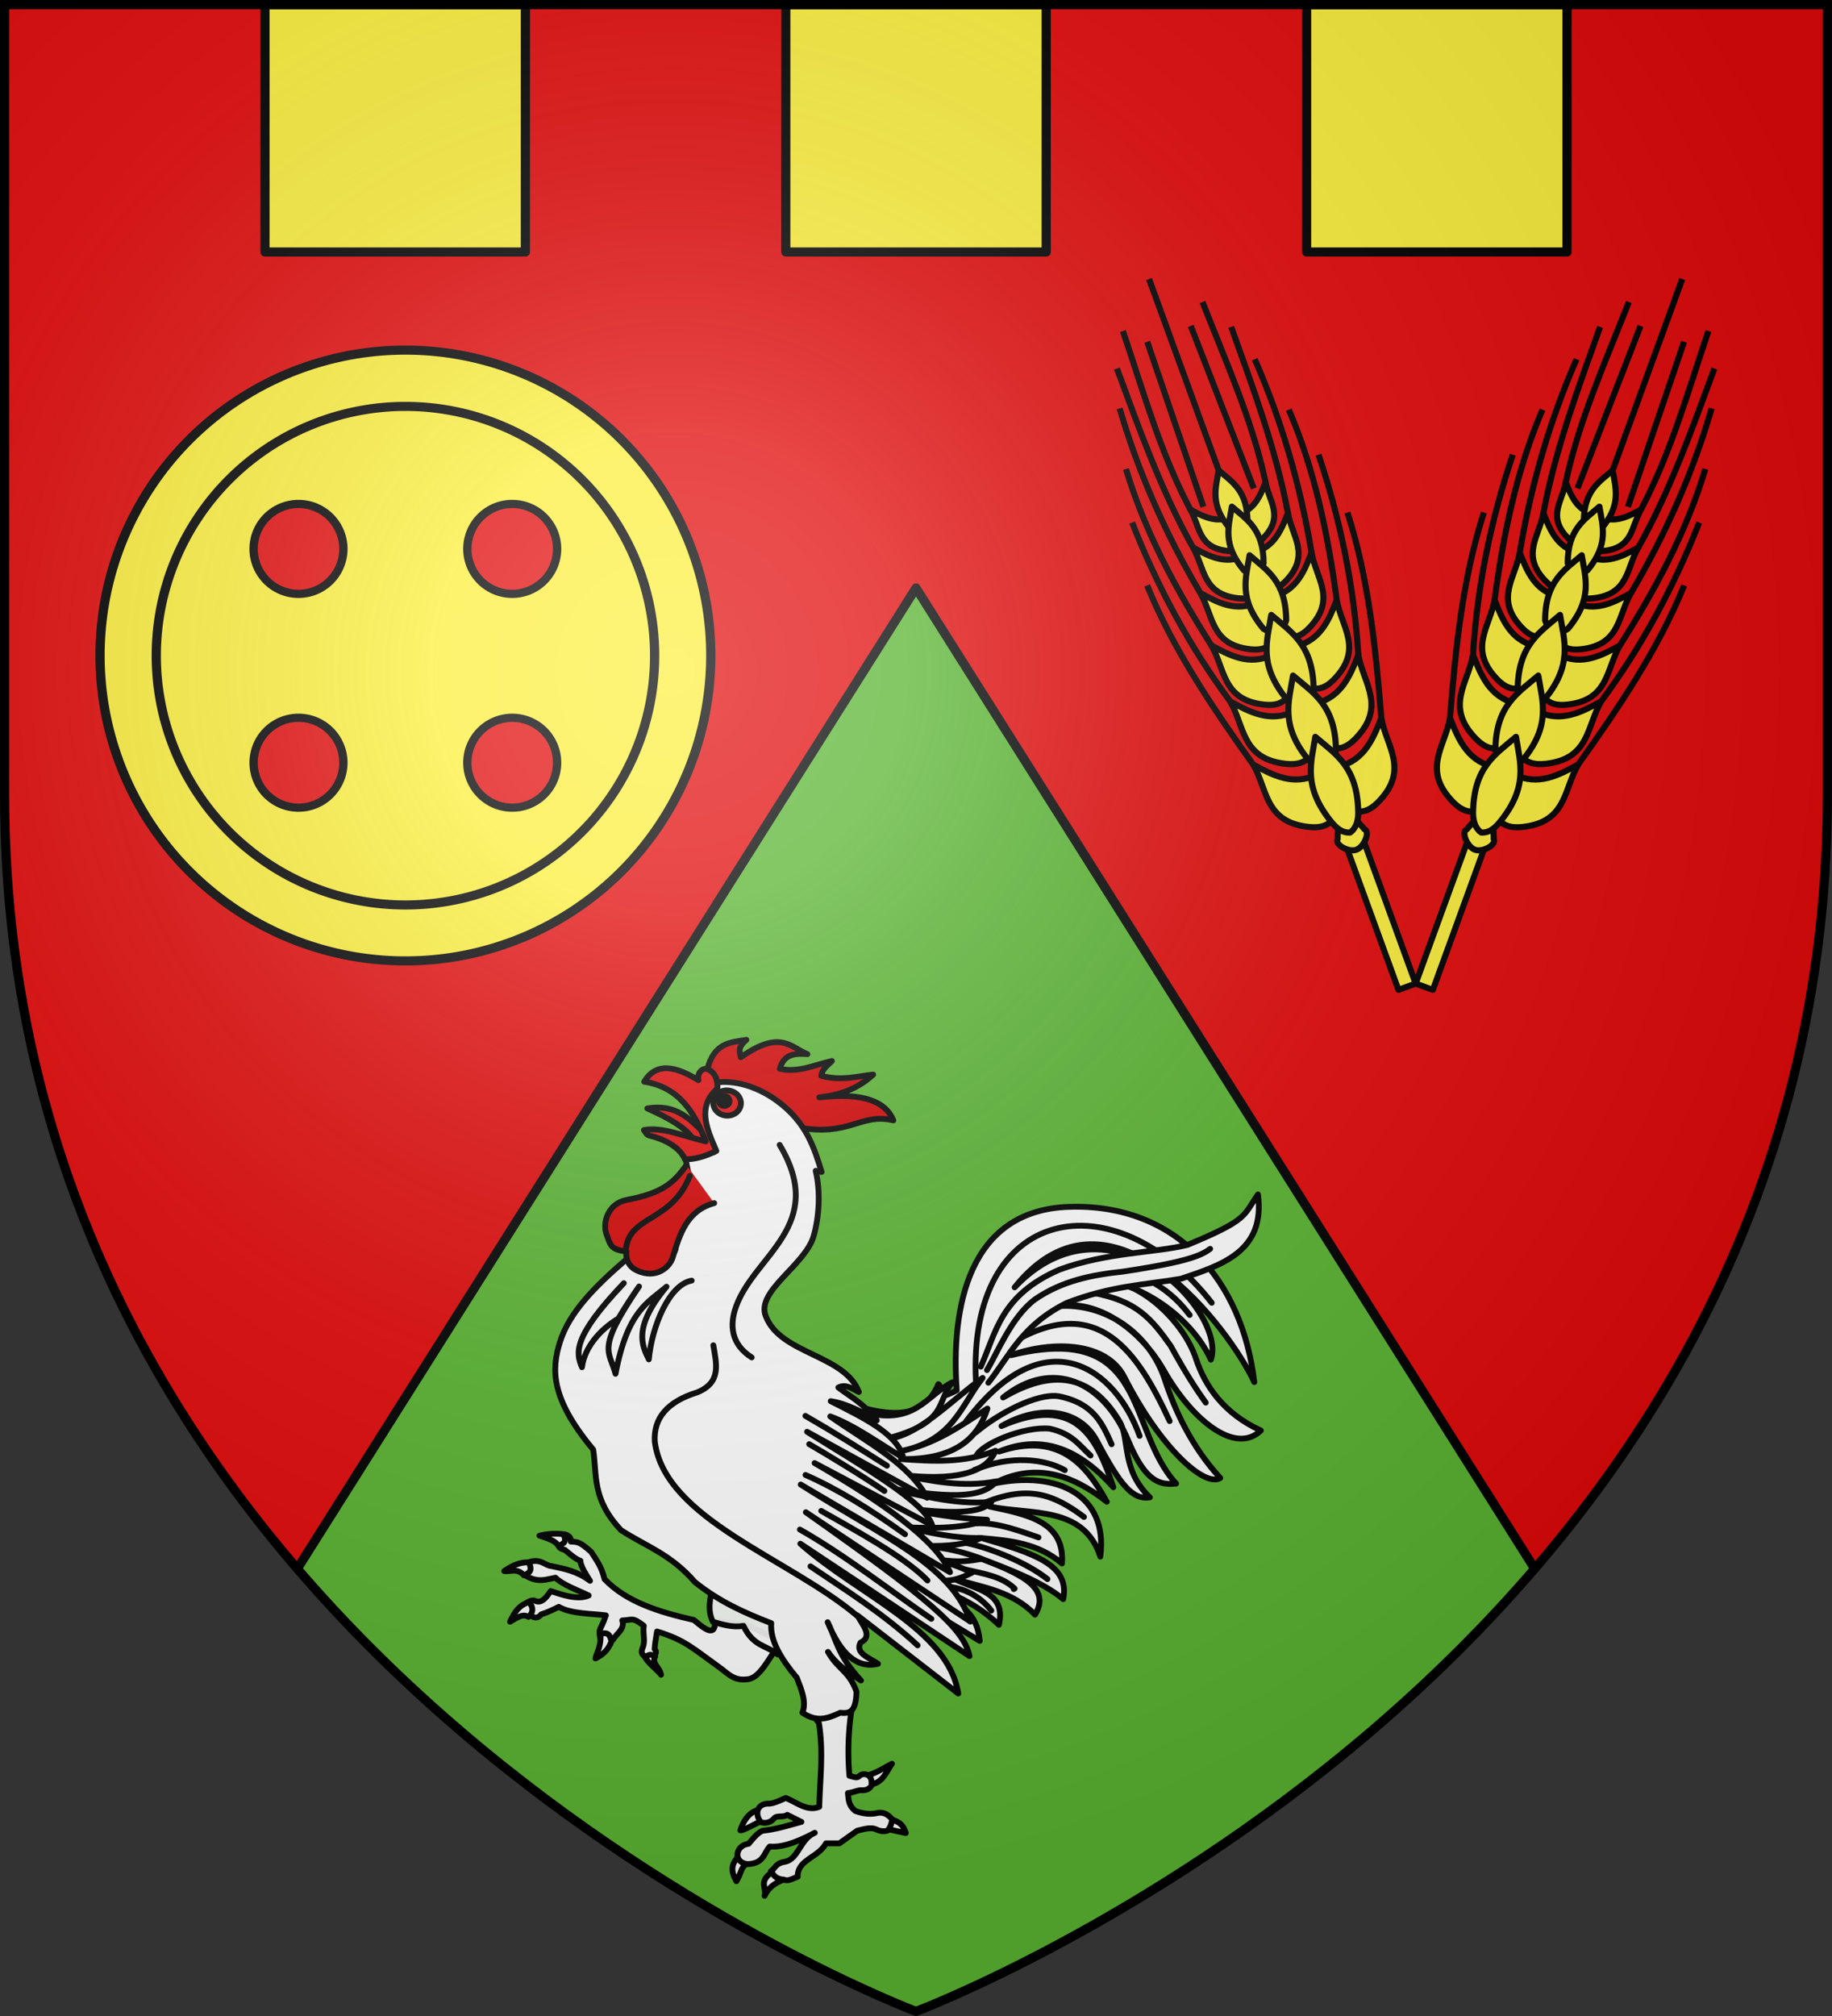 <svg xmlns="http://www.w3.org/2000/svg" xmlns:xlink="http://www.w3.org/1999/xlink" width="600" height="660" version="1.0"><rect width="100%" height="100%" fill="#333333" stroke="none"/><defs><g id="b"><path id="a" d="M0 0v1h.5z" transform="rotate(18 3.157 -.5)"/><use xlink:href="#a" width="810" height="540" transform="scale(-1 1)"/></g><g id="c"><use xlink:href="#b" width="810" height="540" transform="rotate(72)"/><use xlink:href="#b" width="810" height="540" transform="rotate(144)"/></g><g id="e"><path id="d" d="M0 0v1h.5z" transform="rotate(18 3.157 -.5)"/><use xlink:href="#d" width="810" height="540" transform="scale(-1 1)"/></g><g id="f"><use xlink:href="#e" width="810" height="540" transform="rotate(72)"/><use xlink:href="#e" width="810" height="540" transform="rotate(144)"/></g><g id="h"><path id="g" d="M0 0v1h.5z" transform="rotate(18 3.157 -.5)"/><use xlink:href="#g" width="810" height="540" transform="scale(-1 1)"/></g><g id="i"><use xlink:href="#h" width="810" height="540" transform="rotate(72)"/><use xlink:href="#h" width="810" height="540" transform="rotate(144)"/></g><g id="k"><path id="j" d="M0 0v1h.5z" transform="rotate(18 3.157 -.5)"/><use xlink:href="#j" width="810" height="540" transform="scale(-1 1)"/></g><g id="l"><use xlink:href="#k" width="810" height="540" transform="rotate(72)"/><use xlink:href="#k" width="810" height="540" transform="rotate(144)"/></g><g id="n"><path id="m" d="M0 0v1h.5z" transform="rotate(18 3.157 -.5)"/><use xlink:href="#m" width="810" height="540" transform="scale(-1 1)"/></g><g id="o"><use xlink:href="#n" width="810" height="540" transform="rotate(72)"/><use xlink:href="#n" width="810" height="540" transform="rotate(144)"/></g><g id="q"><path id="p" d="M0 0v1h.5z" transform="rotate(18 3.157 -.5)"/><use xlink:href="#p" width="810" height="540" transform="scale(-1 1)"/></g><g id="r"><use xlink:href="#q" width="810" height="540" transform="rotate(72)"/><use xlink:href="#q" width="810" height="540" transform="rotate(144)"/></g><g id="t"><path id="s" d="M0 0v1h.5z" transform="rotate(18 3.157 -.5)"/><use xlink:href="#s" width="810" height="540" transform="scale(-1 1)"/></g><g id="u"><use xlink:href="#t" width="810" height="540" transform="rotate(72)"/><use xlink:href="#t" width="810" height="540" transform="rotate(144)"/></g><g id="w"><path id="v" d="M0 0v1h.5z" transform="rotate(18 3.157 -.5)"/><use xlink:href="#v" width="810" height="540" transform="scale(-1 1)"/></g><g id="x"><use xlink:href="#w" width="810" height="540" transform="rotate(72)"/><use xlink:href="#w" width="810" height="540" transform="rotate(144)"/></g><radialGradient id="B" cx="-80" cy="-80" r="405" gradientUnits="userSpaceOnUse"><stop offset="0" style="stop-color:#fff;stop-opacity:.31"/><stop offset=".19" style="stop-color:#fff;stop-opacity:.25"/><stop offset=".6" style="stop-color:#6b6b6b;stop-opacity:.125"/><stop offset="1" style="stop-color:#000;stop-opacity:.125"/></radialGradient><path id="y" d="M-298.5-298.5h597V-40C298.5 246.31 0 358.5 0 358.5S-298.5 246.31-298.5-40z"/></defs><g transform="translate(300 300)"><use xlink:href="#y" width="600" height="660" style="fill:#e20909"/><path d="M300 192.5 97.375 513.563C184.662 615.137 300 658.5 300 658.5s115.338-43.363 202.625-144.937z" style="fill:#5ab532" transform="translate(-300 -300)"/><path d="M-213.214-298.5h85.285v81h-85.285zM-42.643-298.5h85.286v81h-85.286zM127.929-298.5h85.285v81H127.93z" style="fill:#fcef3c;fill-opacity:1;fill-rule:nonzero;stroke:#000;stroke-width:3;stroke-linejoin:round;stroke-miterlimit:4;stroke-opacity:1"/><path d="M97.375 513.563 300 192.5l202.625 321.063" style="opacity:1;fill:none;fill-opacity:1;fill-rule:nonzero;stroke:#000;stroke-width:3;stroke-linejoin:round;stroke-miterlimit:4;stroke-dasharray:none;stroke-opacity:1" transform="translate(-300 -300)"/></g><g transform="translate(300 300)"><g id="z"><path d="M-432.673-193.763c7.044.61 11.055-3.838 15.027-8.348-1.382 7.575 2.377 15.406-8.152 20.626-4.076 2.02-5.847.848-7.366.098M-430.35-118.346c8.67.75 13.605-4.724 18.495-10.275-1.7 9.323 2.925 18.962-10.033 25.386-5.017 2.487-7.197 1.044-9.067.121M-430.35-140.346c8.67.75 13.605-4.724 18.495-10.275-1.7 9.323 2.925 18.962-10.033 25.386-5.017 2.487-7.197 1.044-9.067.121M-429.882-160.183c8.216.71 12.893-4.477 17.527-9.737-1.612 8.835 2.772 17.969-9.508 24.057-4.754 2.356-6.82.989-8.592.114" style="fill:#fcef3c;fill-opacity:1;fill-rule:nonzero;stroke:#000;stroke-width:2;stroke-linejoin:round;stroke-miterlimit:4;stroke-dasharray:none;stroke-opacity:1" transform="rotate(20 -321.278 1693.666)"/><path d="M-431.458-178.035c7.805.674 12.249-4.253 16.65-9.25-1.53 8.392 2.634 17.07-9.032 22.853-4.517 2.239-6.479.94-8.162.109" style="fill:#fcef3c;fill-opacity:1;fill-rule:nonzero;stroke:#000;stroke-width:2;stroke-linejoin:round;stroke-miterlimit:4;stroke-dasharray:none;stroke-opacity:1" transform="rotate(20 -321.278 1693.666)"/><path d="M-411.855-128.62c6.096-22.076 11.715-44.213 12.572-66.972M-411.855-150.62c6.456-21.832 9.59-43.848 10.154-66.006M-412.355-169.92c4.632-21.154 7.771-42.392 6.544-63.872M-414.808-187.286q6.255-33.66 4.162-65.847M-417.646-202.11c3.51-21.449 3.254-43.383 3.373-63.596M-421.085-214.094c2.89-20.83 1.244-41.66.768-62.491M-425.394-213.483l-1.209-57.058" style="fill:none;fill-opacity:1;fill-rule:nonzero;stroke:#000;stroke-width:2;stroke-linejoin:round;stroke-miterlimit:4;stroke-dasharray:none;stroke-opacity:1" transform="rotate(20 -321.278 1693.666)"/><path d="M-433.325-207.294c5.738.496 9.004-3.126 12.24-6.8-1.126 6.17 1.936 12.549-6.64 16.8-3.32 1.646-4.762.69-6 .08" style="fill:#fcef3c;fill-opacity:1;fill-rule:nonzero;stroke:#000;stroke-width:2;stroke-linejoin:round;stroke-miterlimit:4;stroke-dasharray:none;stroke-opacity:1" transform="rotate(20 -321.278 1693.666)"/><path d="M-538.024-118.346c-8.67.75-13.606-4.724-18.496-10.275 1.701 9.323-2.925 18.962 10.034 25.386 5.017 2.487 7.196 1.044 9.066.121M-538.024-140.346c-8.67.75-13.606-4.724-18.496-10.275 1.701 9.323-2.925 18.962 10.034 25.386 5.017 2.487 7.196 1.044 9.066.121M-538.493-160.183c-8.216.71-12.893-4.477-17.527-9.737 1.612 8.835-2.772 17.969 9.508 24.057 4.754 2.356 6.82.989 8.592.114M-536.917-178.035c-7.805.674-12.248-4.253-16.65-9.25 1.53 8.392-2.634 17.07 9.032 22.853 4.517 2.239 6.479.94 8.162.109" style="fill:#fcef3c;fill-opacity:1;fill-rule:nonzero;stroke:#000;stroke-width:2;stroke-linejoin:round;stroke-miterlimit:4;stroke-dasharray:none;stroke-opacity:1" transform="rotate(20 -371.278 1977.23)"/><path d="M-535.702-193.763c-7.044.61-11.054-3.838-15.027-8.348 1.382 7.575-2.377 15.406 8.152 20.626 4.076 2.02 5.847.848 7.366.098M-535.05-207.294c-5.737.496-9.004-3.126-12.24-6.8 1.126 6.17-1.935 12.549 6.64 16.8 3.32 1.646 4.762.69 6 .08" style="fill:#fcef3c;fill-opacity:1;fill-rule:nonzero;stroke:#000;stroke-width:2;stroke-linejoin:round;stroke-miterlimit:4;stroke-dasharray:none;stroke-opacity:1" transform="rotate(20 -371.278 1977.23)"/><path d="M-556.52-128.62c-6.096-22.076-11.715-44.213-12.572-66.972M-556.52-150.62c-6.456-21.832-9.589-43.848-10.154-66.006M-556.02-169.92c-4.632-21.154-7.771-42.392-6.544-63.872M-553.567-187.286q-6.255-33.66-4.162-65.847M-550.73-202.11c-3.509-21.449-3.253-43.383-3.372-63.596M-547.29-214.094c-2.89-20.83-1.244-41.66-.768-62.491M-542.98-213.483l1.208-57.058" style="fill:none;fill-opacity:1;fill-rule:nonzero;stroke:#000;stroke-width:2;stroke-linejoin:round;stroke-miterlimit:4;stroke-dasharray:none;stroke-opacity:1" transform="rotate(20 -371.278 1977.23)"/><path d="M-437.344-92.781v49.75h6v-49.75z" style="opacity:1;fill:#fcef3c;fill-opacity:1;fill-rule:nonzero;stroke:#000;stroke-width:2;stroke-linejoin:round;stroke-miterlimit:4;stroke-dasharray:none;stroke-opacity:1" transform="rotate(20 -321.278 1693.666)"/><path d="M-534.189-222.997v-66.644M-534.186-222.997v-66.644" style="fill:none;fill-opacity:1;fill-rule:nonzero;stroke:#000;stroke-width:2;stroke-linejoin:round;stroke-miterlimit:4;stroke-dasharray:none;stroke-opacity:1" transform="rotate(20 -371.278 1977.23)"/><path d="M-234.187 77c-2.853 5.119-6.567 9.474-3.125 19.031l3.125 3.625 3.125-3.625c3.44-9.557-.273-13.912-3.125-19.031z" style="fill:#fcef3c;fill-opacity:1;fill-rule:nonzero;stroke:#000;stroke-width:2;stroke-linejoin:round;stroke-miterlimit:4;stroke-dasharray:none;stroke-opacity:1" transform="rotate(20 629.415 1276.538)"/><path d="M-234.187 89.656c-3.138 5.63-7.223 10.424-3.438 20.938l3.438 4 3.437-4c3.785-10.514-.3-15.307-3.437-20.938z" style="fill:#fcef3c;fill-opacity:1;fill-rule:nonzero;stroke:#000;stroke-width:2;stroke-linejoin:round;stroke-miterlimit:4;stroke-dasharray:none;stroke-opacity:1" transform="rotate(20 629.415 1276.538)"/><path d="M-234.187 106.594c-3.624 6.503-8.341 12.013-3.97 24.156l3.97 4.625 3.968-4.625c4.372-12.143-.345-17.653-3.969-24.156z" style="fill:#fcef3c;fill-opacity:1;fill-rule:nonzero;stroke:#000;stroke-width:2;stroke-linejoin:round;stroke-miterlimit:4;stroke-dasharray:none;stroke-opacity:1" transform="rotate(20 629.415 1276.538)"/><path d="M-234.187 127.375c-4.196 7.529-9.655 13.912-4.594 27.969l4.594 5.375 4.593-5.375c5.061-14.057-.398-20.44-4.594-27.969z" style="fill:#fcef3c;fill-opacity:1;fill-rule:nonzero;stroke:#000;stroke-width:2;stroke-linejoin:round;stroke-miterlimit:4;stroke-dasharray:none;stroke-opacity:1" transform="rotate(20 629.415 1276.538)"/><path d="M-234.094 148.469c-4.195 7.528-9.842 13.912-4.781 27.969l4.781 5.375 4.594-5.375c5.061-14.057-.399-20.44-4.594-27.97z" style="fill:#fcef3c;fill-opacity:1;fill-rule:nonzero;stroke:#000;stroke-width:2;stroke-linejoin:round;stroke-miterlimit:4;stroke-dasharray:none;stroke-opacity:1" transform="rotate(20 629.415 1276.538)"/><path d="M-538.875-96.219c-1.58 1.349 2.035 5.375 4.781 5.375s6.174-4.026 4.594-5.375c0 0-2.839-8-4.687-8-1.85 0-4.688 8-4.688 8z" style="fill:#fcef3c;fill-opacity:1;fill-rule:nonzero;stroke:#000;stroke-width:2;stroke-linejoin:round;stroke-miterlimit:4;stroke-dasharray:none;stroke-opacity:1" transform="rotate(20 -371.278 1977.23)"/><path d="M-234.094 169.813c-4.195 7.528-9.66 13.856-4.781 27.968.679 1.963 2.035 4.596 4.781 5.375 2.746-.78 3.915-3.412 4.594-5.375 4.879-14.112-.399-20.44-4.594-27.969z" style="fill:#fcef3c;fill-opacity:1;fill-rule:nonzero;stroke:#000;stroke-width:2;stroke-linejoin:round;stroke-miterlimit:4;stroke-dasharray:none;stroke-opacity:1" transform="rotate(20 629.415 1276.538)"/></g><use xlink:href="#z" width="600" height="660" transform="matrix(-1 0 0 1 327.283 0)"/><path d="M-475.674 207.215a100.01 101.504 0 1 1-200.021 0 100.01 101.504 0 1 1 200.021 0z" style="fill:#fcef3c;fill-opacity:1;fill-rule:nonzero;stroke:#000;stroke-width:3.023;stroke-linejoin:round;stroke-miterlimit:4;stroke-dasharray:none;stroke-opacity:1" transform="matrix(1 0 0 .985 408.461 -289.505)"/><path d="M-475.674 207.215a100.01 101.504 0 1 1-200.021 0 100.01 101.504 0 1 1 200.021 0z" style="fill:none;fill-opacity:1;fill-rule:nonzero;stroke:#000;stroke-width:3.704;stroke-linejoin:round;stroke-miterlimit:4;stroke-dasharray:none;stroke-opacity:1" transform="matrix(.816 0 0 .804 302.547 -251.942)"/><path id="A" d="M-475.674 207.215a100.01 101.504 0 1 1-200.021 0 100.01 101.504 0 1 1 200.021 0z" style="fill:#e20909;fill-opacity:1;fill-rule:nonzero;stroke:#000;stroke-width:18.521;stroke-linejoin:round;stroke-miterlimit:4;stroke-dasharray:none;stroke-opacity:1" transform="matrix(.147 0 0 .145 -47.613 -150.345)"/><use xlink:href="#A" width="600" height="660" style="stroke-width:3" transform="translate(-70)"/><use xlink:href="#A" width="600" height="660" style="stroke-width:3" transform="translate(-70 70)"/><use xlink:href="#A" width="600" height="660" style="stroke-width:3" transform="translate(0 70)"/><g style="display:inline"><path d="m400.963 213.793 10.52 1.213 12.317 5.821c-4.562 6.007-7.401 13.042-12.06 13.1-4.285.566-6.74-2.311-9.022-3.948-9.485-6.8-12.214-9.664-21.77-12.548-.377 2.555-.74 4.195-.82 6.073.944.923.176 1.634.05 2.418-1.372.332-1.626.94-3.335.121-1.527-.847-1.288-1.977-.815-3.085.962-2.256-.02-4.477.352-7.518-4.082-3.097-3.67-1.95-7.411-1.822.965 2.975-1.854 4.36-3.16 6.603-1.496.46-2.993.587-4.49-.606-.572-3.602.112-2.236 2.007-7.744-4.38-.602-12.22-.487-16.228-2.935-1.813.899-3.969 1.958-6.06 2.59-1.182 1.494-2.344 1.236-3.41.558-1.675-1.36-1.618-2.885-1.747-4.391 1.14-.875 2.194-1.2 3.219-.76 2.267.972 3.957-1.691 5.2-3.436 3.27 1.072 9.32 3.296 13.104 1.521-3.555-1.727-8.96-3.625-11.453-6.127-2.815.502-5.914 1.858-9.907-.502-.24-1.59-1.04-3.181.529-4.772 4.263-1.587 5.808 1.196 7.982 1.268 4.594.982 8.766 1.718 13.3 5.08-1.621-2.405-3.41-5.58-3.296-6.904-1.755-.599-3.407-2.118-5.38-3.754-1.636-.325-1.994-.836-2.358-1.834-.185-1.624.57-2.803 2.31-3.518 1.462.385 2.244 1.15 2.094 2.496 2.4.128 3.053.015 7.02 3.546 2.113 3.24 3.574 5.193 4.62 9.395 7.556 7.903 18.94 11.384 30.791 14.07 3.921 3.339 7.467 5.994 7.307.33" style="fill:#fff;fill-rule:evenodd;stroke:#000;stroke-width:2;stroke-linecap:round;stroke-linejoin:round;stroke-miterlimit:4;stroke-dasharray:none;stroke-opacity:1" transform="matrix(.95 0 0 .95 -446.723 27.559)"/><path d="M340.413 184.415c2.814.928 5.332 1.616 6.556 3.497 2.618-.923 2.686-2.109 1.651-4.022a23.4 23.4 0 0 0-8.207.525m-12.146 12.187c2.237.318 4.407-1.152 6.795 1.471 2.357-.99 2.844-1.879 1.699-4.442-3.216-.17-5.961 1.28-8.494 2.971m8.415 10.732c-3.77 1.258-5.042 4.024-6.414 6.724 2.167-1.19 4.385-2.933 6.334-1.651 1.85-1.48 1.75-3.67.08-5.073m24.735 10.506c.374 4.492-.995 6.158-1.7 8.9 2.318-1.2 4.399-2.799 5.526-5.928-.881-3.922-2.515-2.288-3.826-2.972m15.447 8.6c1.687 2.51 3.385 3.426 5.477 5.898-.518-2.712-3.326-3.827-2.016-6.303-1.434-.89-2.319-.722-3.461.405M461.944 263c-2.79 1.426-5.055 3.099-8.716 4.113.39.965-.423 2.42 1.705 2.974 3.802-.668 5.072-4.218 7.011-7.087m-52.261 22.961c1.782-.102 5.433-2.693 8.729-3.644.802-.98-.477-2.347-1.286-3.632-4.438.436-6.453 4.182-7.443 7.276m51.832-3.884c-1.996 1.72-1.413 2.256-1.48 3.369l6.684 1.456c-.787-2.398-1.68-3.722-5.204-4.825m-52.163 12.43c-2.034 2.392-3.655 4.402-1.032 8.975 2.204-3.794 1.289-4.99 4.583-6.487-.212-2.144-1.645-1.944-3.55-2.488m11 6.032c-4.347 3.183-1.616 5.087-2.321 7.983 1.346-2.719 3.223-4.396 7.303-5.823-.992-1.864-2.414-1.408-4.981-2.16" style="fill:#fff;fill-rule:evenodd;stroke:#000;stroke-width:2;stroke-linecap:round;stroke-linejoin:round;stroke-miterlimit:4;stroke-dasharray:none;stroke-opacity:1" transform="matrix(.95 0 0 .95 -446.723 27.559)"/><path d="m441.762 230.167 7.57 7.277c-2.257 9.906-2.876 19.81-2.053 29.716 1.064.224 2.483.95 3.275.2 1.088-1.03 2.048-.783 3.012-.519 1.581 1.099 1.304 2.373 1.359 3.615-.685 1.206-1.808 1.756-3.368 1.679-1.503-.074-2.989.84-4.791.968.267 2.062.021 4.124 2.565 6.186 3.084 1.098 5.375 1.155 7.415.727 1.922-.404 3.5.074 5.287 2.184-.258 1.294-.475 2.588-1.668 3.881-1.187.333-2.45.199-3.797-.423-1.98-.913-4.397-.063-6.595.423l-6.158 4.367h-4.62c-2.747 5.05-9.843 5.54-9.75 11.522-1.605.517-3.288 1.696-4.747.97-3.105-.21-3.505-1.698-4.49-2.91 1.533-.977 1.628-2.724 4.706-3.222 4.802-.777 5.246-7.804 10.433-9.999-5.436 2.81-10.765 5.119-15.524 4.73-2.127 2.264-1.889 5.832-7.698 6.065-5.153-.7-4.116-6.507.39-7.003 1.509-1.723 2.905-3.66 4.87-4.52 4.685-.45 8.956-1.877 13.343-3.032l-4.875-2.426c-1.357.992-3.53.07-4.5 1.178-1.433 1.635-3.231 1.817-4.581 1.335-2.231-2.706-1.38-6.349 2.562-6.39 1.65.125 4.603-1.374 6.006-1.945 3.8 1.51 7.434 4.759 11.547 3.033.234-9.579 1.499-18.995-.129-28.867q-.795-1.035-1.514-2.07a46 46 0 0 1-2.078-3.267l-1.283-10.43z" style="fill:#fff;fill-rule:evenodd;stroke:#000;stroke-width:2;stroke-linecap:round;stroke-linejoin:round;stroke-miterlimit:4;stroke-dasharray:none;stroke-opacity:1" transform="matrix(.95 0 0 .95 -446.723 27.559)"/><path d="M400.886 197.57c-.373 5.245-3.427 11.005-.674 16.522 3.509 1.016 7.018 2.044 10.527 1.386 3.508 7.252 7.852 6.602 11.783 9.852l4.294-10.89" style="fill:#fff;fill-opacity:.941;fill-rule:evenodd;stroke:#000;stroke-width:2;stroke-linecap:round;stroke-linejoin:round;stroke-miterlimit:4;stroke-dasharray:none;stroke-opacity:1" transform="matrix(.95 0 0 .95 -446.723 27.559)"/><path d="M429.978 133.456c18.562 5.213 40.202 17.16 47.965-1.26 1.874.894-2.85 6.985 6.33 2.124-2.014-28.317 3.904-62.075 38.674-63.223 37.52-1.238 59.874 25.82 63.91 60.407-7.807-17.08-49.325-74.281-82.622-32.668 32.997-34.7 73.36 8.805 67.656 24.93-7.83-16.95-28.167-28.058-39.25-26.962 13.058-2.148 29.666 13.166 34.09 26.574 3.127 9.472 9.539 18.9 22.387 24.798-8.898 8.62-23.894-3.92-33.347-20.555-8.32-14.642-23.116-24.722-36.732-22.31 16.858-1.213 31.895 9.744 36.997 25.379 3.292 10.088 8.931 22.759 19.09 33.857-5.355 3.348-20.626-10.332-33.05-34.76-6.095-11.982-24.203-12.786-39.059-7.568 47.618-11.707 39.485 25.314 56.896 44.245-5.221.483-10.423-.041-16.476-14.737-8.52-20.686-26.285-28.52-43.181-14.925 16.51-9.623 30.077-8.63 40.128 8.222 3.736 6.264.391 16.442 10.474 26.19-5.852.923-10.044-3.913-18.213-19.365-5.83-11.03-19.67-12.883-32.941-5.21 25.729-11.166 32.824 4.01 38.573 21.09-11.356-12.695-24.108-18.632-39.395-12.307 20.086-6.655 29.61 3.704 37.129 17.29-12.48-9.803-25.209-13.476-39.027-6.253 21.64-4.519 39.615 3.67 36.787 25.182-5.66-17.585-23.758-14.358-38.186-17.272 12.767 2.732 26.018 5.049 24.975 19.624-8.21-7.011-17.914-7.894-27.623-8.75 18.545 5.445 30.389 9.286 28.053 21.041-7.228-5.961-18.337-10.157-29.415-14.367 12.842 4.944 25.847 9.846 19.686 19.717-7.72-8.04-17.915-9.399-27.567-12.222 7.093 3.609 17.777 4.353 15.125 15.738-5.334-5.127-11.11-8.439-17.084-10.937 3.511 5.447 9.496 5.992 10.472 16.468l-19.278-11.664z" style="fill:#fff;fill-rule:evenodd;stroke:#000;stroke-width:2;stroke-linecap:round;stroke-linejoin:round;stroke-miterlimit:4;stroke-dasharray:none;stroke-opacity:1" transform="matrix(.95 0 0 .95 -446.723 27.559)"/><path d="m400.768 27.695-2.539-3.72c2.29-9.508 8.062-9.552 13.526-10.434-3.381 2.932-2.11 4.284-1.928 6.005 13.733-9.623 17.109-3.447 22.976-1.072-4.19-.316-8.13-.136-9.517 5.057 6.521 1.418 12.064-1.427 17.97-2.69-1.538 1.517-3.432 2.828-3.662 5.1 7.068 1.857 12.16.148 17.884-.42-4.277 3.869-9.779 6.934-18.573 7.839 15.204-1.748 22.85 1.464 25.53 7.932-11.44-2.659-14.832 5.67-32.807 2.453z" style="fill:#d40000;fill-rule:evenodd;stroke:#000;stroke-width:2;stroke-linecap:round;stroke-linejoin:round;stroke-miterlimit:4;stroke-dasharray:none;stroke-opacity:1" transform="matrix(.95 0 0 .95 -446.723 27.559)"/><path d="M450.927 141.5c18.938 5.497 22.528-5.327 31.92-9.98-5.9 6.632-.875 13.865-23.202 19.594 10.992-.573 22.349-13.072 33.568-21.072-7.562 9.566-10.126 21.867-28.815 25.343 12.436-2.369 21.194-8.856 30.456-14.78-3.379 10.585-11.543 17.676-29.782 17.416 10.778.772 21.559 1.495 32.56-2.871-3.248 8.08-14.86 10.38-32.826 8.289 10.824 2.13 21.614 4.465 33.158 2.238-6.206 7.67-23.505 4.229-39.483 2.11 12.442 2.25 24.471 6.195 37.757 4.982-4.569 5.093-18.355 3.383-31.58 2.088 9.63 1.744 19.118 3.626 30.083 4.058-7.904 3.041-17.84 3.011-28.02 2.614 8.489 1.902 16.954 3.901 25.966 3.66-4.714 2.135-11.286 3.012-19.616 2.7q11.193 1.068 19.697 4.536c-3.884.59-7.162 1.448-15.31.154 4.315 1.359 8.537 2.774 12.043 4.612-3.805 1.825-7.45 3.783-15.52 2.099l-17.875-13.1z" style="fill:#fff;fill-opacity:1;fill-rule:evenodd;stroke:#000;stroke-width:2;stroke-linecap:round;stroke-linejoin:round;stroke-miterlimit:4;stroke-dasharray:none;stroke-opacity:1" transform="matrix(.95 0 0 .95 -446.723 27.559)"/><path d="M400.89 28.338c6.719-1.167 14.86 1.4 21.441 6.22 10.287 7.533 12.846 16.417 15.367 24.51l-2.053-.39c1.75 7.304 1.176 15.963-.698 22.484-2.905 10.105-20.185 19.085-16.44 27.753 5.067 12.974 27.218 13.117 32.028 25.98-2.26-1.066-4.387-2.89-7.073-1.54 4.373 3.34 8.613 5.362 13.253 11.334-5.137-2.963-10.306-5.77-15.888-6.626 11.264 5.713 23.059 11.282 25.034 19.53-8.398-4.994-16.796-11.216-25.195-14.285 12.39 8.743 27.259 16.3 33.39 28.037l-41.383-22.736c18.666 11.69 40.67 24.106 43.156 32.275l-40.566-21.502c23.146 13.415 41.789 26.31 46.695 37.62L430.48 166.79c28.545 18.198 51.832 27.438 58.505 47.231l-56.732-37.692c41.845 29.512 54.415 39.82 56.44 49.598l-58.337-38.746c20.175 17.918 50.915 29.379 54.454 51.63l-34.775-26.93c1.87 3.458 5.432 7.284 1.066 9.385-1.929 3.644 2.966 5.193 6.042 7.3-7.392 1.813-13.006-3.68-17.361-14.34 3.101 6.266 3.436 11.467 11.49 20.102-2.941-2.084-7.902-4.718-11.376-9.868 3.494 6.188 7.12 6.317 9.81 13.645-.103 7.737-2.85 7.556-5.61 7.335-4.274 1.955-7.919 3.411-13.028-.019 1.506-3.722-.347-7.897-1.91-12.033-5.365-6.413-9.298-12.743-8.823-18.818-8.947-3.455-17.838-7.339-26.337-14.18-8.367-9.67-16.947-12.353-25.442-17.858-10.148-10.775-8.253-18.928-9.617-27.791-14.817-17.79-14.352-27.702-11.471-36.996 3.221-10.396 12.346-19.374 22.504-28.193 10.435-5.854 18.132-14.097 22.834-24.954l-1.855-9.204c1.825-3.065 3.107-6.903 9.708-3.168-6.187-10.113-3.656-18.056.639-25.56" style="fill:#fff;fill-opacity:1;fill-rule:evenodd;stroke:#000;stroke-width:2;stroke-linecap:round;stroke-linejoin:round;stroke-miterlimit:4;stroke-dasharray:none;stroke-opacity:1" transform="matrix(.95 0 0 .95 -446.723 27.559)"/><path d="M377.591 37.172c10.084-1.647 14.892 3.561 21.494 10.57l-5.014 2.85c.167-4.53-6.467-8.992-16.48-13.42" style="fill:#e20909;fill-rule:evenodd;stroke:#000;stroke-width:2;stroke-linecap:round;stroke-linejoin:round;stroke-miterlimit:4;stroke-dasharray:none;stroke-opacity:1" transform="matrix(.95 0 0 .95 -446.723 27.559)"/><path d="M375.313 90.32c5.585 1.753 9.95.908 12.076-4.716M409.493 36.46c-.5 2.057-2.726 3.328-4.97 2.84-2.244-.49-3.658-2.552-3.157-4.608.5-2.057 2.726-3.328 4.97-2.84 2.244.49 3.658 2.552 3.157 4.608" style="fill:none;stroke:#000;stroke-width:2;stroke-linecap:round;stroke-linejoin:round;stroke-miterlimit:4;stroke-dasharray:none;stroke-opacity:1" transform="matrix(.95 0 0 .95 -446.723 27.559)"/><path d="M391.108 56.66c-4.497 6.46-8.775 9.811-20.597 12.042-6.434 1.213-8.537 7.837-6.906 12.08 1.382 3.598 1.255 4.938 6.806 5.718 0 0-.819 4.464 3.61 6.53 6.647 3.1 11.321-1.177 12.31-4.415 2.527-8.28 4.961-16.256 14.338-18.806" style="fill:#d40000;fill-rule:evenodd;stroke:#000;stroke-width:2;stroke-linecap:round;stroke-linejoin:round;stroke-miterlimit:4;stroke-dasharray:none;stroke-opacity:1" transform="matrix(.95 0 0 .95 -446.723 27.559)"/><path d="M409.76 36.332c-.568 2.336-3.117 3.776-5.692 3.215s-4.201-2.908-3.633-5.244c.57-2.337 3.118-3.776 5.693-3.216s4.202 2.909 3.633 5.245" style="fill:#e20909;fill-opacity:1;stroke:#000;stroke-width:2;stroke-linecap:round;stroke-linejoin:round;stroke-miterlimit:4;stroke-dasharray:none;stroke-opacity:1" transform="matrix(.95 0 0 .95 -446.723 27.559)"/><path d="M405.927 35.004c-.222.915-1.22 1.479-2.229 1.26-1.008-.22-1.645-1.14-1.422-2.054.223-.915 1.22-1.479 2.229-1.26 1.008.22 1.645 1.14 1.422 2.054" style="fill:#000;fill-opacity:1;stroke:#000;stroke-width:2;stroke-linecap:round;stroke-linejoin:round;stroke-miterlimit:4;stroke-dasharray:none;stroke-opacity:1" transform="matrix(.95 0 0 .95 -446.723 27.559)"/><path d="M376.538 27.981c11.811 1.726 17.36 10.511 21.196 20.545-7.161-1.592-14.715-5.09-21.302-3.89.523.699.933 1.665 1.79 1.871 6.135 1.479 10.737 4.423 12.351 8.177 3.176.114 6.79-.85 10.836-2.87-3.211-7.502-6.837-15.107.354-21.454.22-2.96-.853-5.805-3.495-6.735-1.473-.519-3.552 1.104-3.036 3.82-4.963-2.958-13.757-7.802-18.694.536" style="fill:#e20909;fill-rule:evenodd;stroke:#000;stroke-width:2;stroke-linecap:round;stroke-linejoin:round;stroke-miterlimit:4;stroke-dasharray:none;stroke-opacity:1" transform="matrix(.95 0 0 .95 -446.723 27.559)"/><path d="M400.37 118.798c.985 6.213 2.989 12.717-5.53 16.221-10.251 3.162-15.135 8.821-14.664 16.972 3.416 26.883 46.582 40.258 70.099 60.31M369.509 97.395c-17.824 18.74-16.487 24.108-14.427 28.972.828-6.538 5.842-12.744 12.56-16.802 2.372-4.096 4.745-7.558 7.118-11.027-14.927 21.9-10.257 22.013-8.118 30.096 4.176-21.93 11.316-24.595 17.58-30.028-11.76 14.077-8.363 20.419-6.101 25.058 1.066-11.536 7.085-25.814 14.774-27.153M564.583 108.36c-8.431-11.137-18.398-14.527-29.196-17.43M531.162 100.713c15.315 2.786 20.37 9.132 26.878 18.296 5.03 9.182 8.547 14.62 12.09 19.558h0M503.775 117.7c29.381-17.086 42.91 3.507 53.902 27.222" style="fill:none;stroke:#000;stroke-width:2;stroke-linecap:round;stroke-linejoin:round;stroke-miterlimit:4;stroke-dasharray:none;stroke-opacity:1" transform="matrix(.95 0 0 .95 -446.723 27.559)"/><path d="M487.473 145.052c27.594-36.415 51.68-17.983 59.853 4.981" style="fill:none;stroke:#000;stroke-width:2;stroke-linecap:round;stroke-linejoin:round;stroke-miterlimit:4;stroke-dasharray:none;stroke-opacity:1" transform="matrix(.95 0 0 .95 -446.723 27.559)"/><path d="M490.877 148.826c7.689-6.527 20.986-13.517 28.448-12.479 12.278 2.386 15.193 9.561 18.348 16.564" style="fill:none;stroke:#000;stroke-width:2;stroke-linecap:round;stroke-linejoin:round;stroke-miterlimit:4;stroke-dasharray:none;stroke-opacity:1" transform="matrix(.95 0 0 .95 -446.723 27.559)"/><path d="M491.007 156.944c1.782-4.112 16.418-10.315 25.361-9.404 7.567 1.715 9.877 5.396 14.037 9.266M490.356 161.78c12.701-5.322 24.59-3.715 31.186.067M494.372 172.86c14.807-5.849 23.397-2.652 33.776 5.11M491.21 180.166c7.044-.364 15.19 2.77 21.267 4.85M487.631 186.955c8.206 1.666 20.876 6.794 27.931 12.423M487.52 196.137c6.299 1.427 12.405 2.366 16.716 6.5h0l-.308.183M482.378 202.113c4.292.664 9.597 2.722 13.823 8.11M490.906 131.407c-3.105-60.723 47.516-70.413 81.281-27.242h0" style="fill:none;stroke:#000;stroke-width:2;stroke-linecap:round;stroke-linejoin:round;stroke-miterlimit:4;stroke-dasharray:none;stroke-opacity:1" transform="matrix(.95 0 0 .95 -446.723 27.559)"/><path d="M492.576 126.17c5.28-11.807 6.795-24.62 27.1-33.433 16.456-6.08 33.107-5.752 44.21-8.55 20.949-8.7 19.032-9.852 24.243-17.376 2.645 19.83-12.859 24.418-26.563 29.069-12.799 2.125-24.325 2.484-39.422 8.347-15.493 7.747-19.468 18-26.968 27.487" style="fill:#fff;fill-opacity:1;fill-rule:evenodd;stroke:#000;stroke-width:2;stroke-linecap:round;stroke-linejoin:round;stroke-miterlimit:4;stroke-dasharray:none;stroke-opacity:1" transform="matrix(.95 0 0 .95 -446.723 27.559)"/><path d="M494.698 127.344c3.589-5.864 8.349-18.17 16.473-24.313 9.385-6.48 19.731-8.484 30.267-9.606 22.741-3.401 27.3-5.68 30.214-7.858M474.192 199.856c-7.918-8.34-27.07-18.456-36.633-23.982M475.522 213.072c-12.845-8.731-29.618-21.882-45.324-30.779M432.144 163.49c10.911 4.807 21.927 11.574 34.318 20.435M433.412 152.873c5.566 3.206 18.7 11.14 25.932 16.134M432.099 143.128c10.277 5.923 19.234 11.56 28.124 17.181M470.793 222.208c-11.852-10.965-24.467-18.802-36.938-27.225M423.233 49.746c16.63 27.854-8.788 37.97-15.091 55.857-2.17 6.159-1.747 12.817 5.45 17.38M370.148 86.472c.692-12.7 15.616-9.587 22.117-26.055" style="fill:none;stroke:#000;stroke-width:2;stroke-linecap:round;stroke-linejoin:round;stroke-miterlimit:4;stroke-dasharray:none;stroke-opacity:1" transform="matrix(.95 0 0 .95 -446.723 27.559)"/></g></g><use xlink:href="#y" width="600" height="660" style="fill:url(#B)" transform="translate(300 300)"/><use xlink:href="#y" width="600" height="660" style="fill:none;stroke:#000;stroke-width:3" transform="translate(300 300)"/></svg>